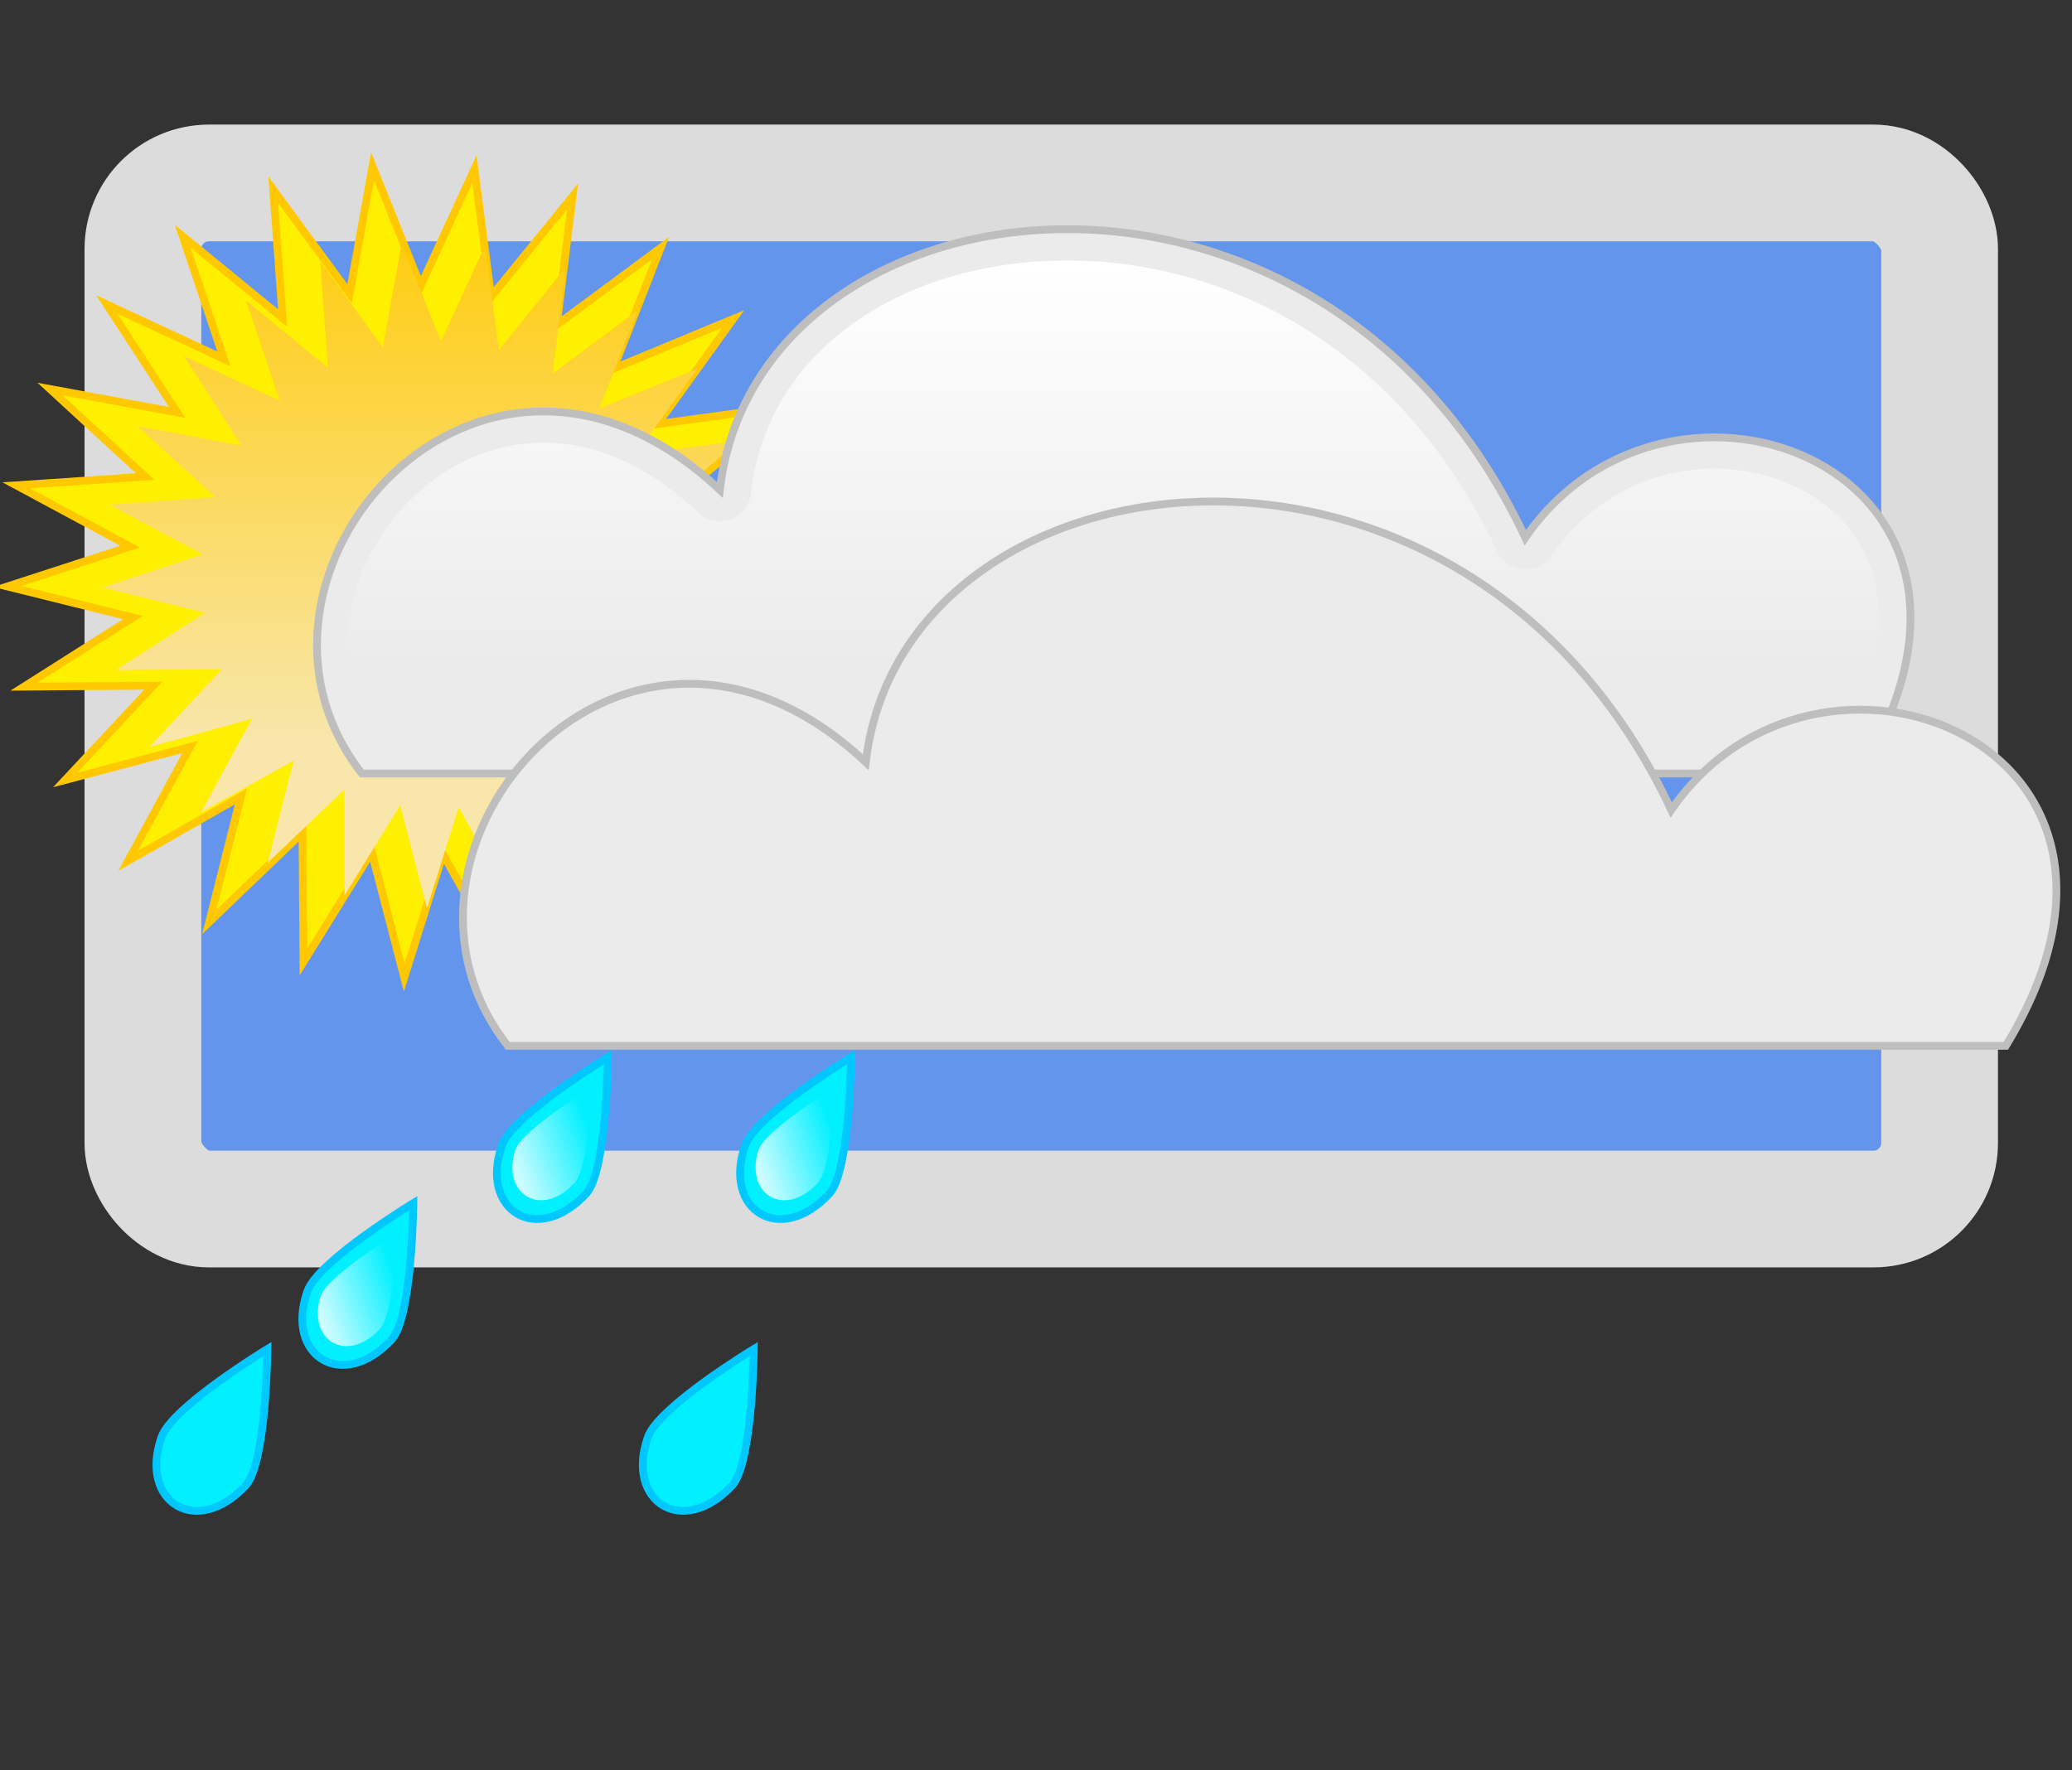 <svg  xmlns="http://www.w3.org/2000/svg" xmlns:xlink="http://www.w3.org/1999/xlink" id="svg4907" viewBox="0 0 213 182">
<rect x="0" y="0" width="213" height="182" fill="#333333" stroke="none"/>
<defs>
    <linearGradient id="linearGradient5079">
      <stop id="stop4912" offset="0" stop-color="white" />
      <stop id="stop4914" offset="1" stop-opacity="0" stop-color="white" />
    </linearGradient>
    <linearGradient x1="440.1" y1="613.4" gradientTransform="matrix(0.981,0,0,0.981,-403.5,-595.2)" x2="440.1" gradientUnits="userSpaceOnUse" y2="693.3" id="linearGradient1574">
      <stop id="stop4917" offset="0" stop-color="#b4b4b4" />
      <stop id="stop4919" offset="1" stop-opacity="0" stop-color="#f0f0f0" />
    </linearGradient>
    <linearGradient x1="547.5" y1="146.7" gradientTransform="translate(-514.8,-12.43)" x2="555.5" gradientUnits="userSpaceOnUse" xlink:href="#linearGradient5079" y2="143.8" id="linearGradient5276" />
    <linearGradient x1="674.6" y1="874.7" gradientTransform="matrix(.639 0 0 .639 -466.5 -424)" x2="674.6" gradientUnits="userSpaceOnUse" y2="954.8" id="linearGradient3951">
      <stop id="stop4924" offset="0" stop-color="#ffcc12" />
      <stop id="stop4926" offset="1" stop-color="#f8e6ab" />
    </linearGradient>
    <linearGradient y2="64.72" x2="847" y1="23.27" x1="847" gradientUnits="userSpaceOnUse" id="linearGradient5560" xlink:href="#linearGradient5079" />
    <linearGradient y2="143.8" x2="555.5" y1="146.7" x1="547.5" gradientTransform="translate(-514.8,-12.43)" gradientUnits="userSpaceOnUse" id="linearGradient5570" xlink:href="#linearGradient5079" />
    <linearGradient y2="143.8" x2="555.5" y1="146.7" x1="547.5" gradientTransform="translate(-514.8,-12.43)" gradientUnits="userSpaceOnUse" id="linearGradient5572" xlink:href="#linearGradient5079" />
  </defs>
  <rect style="fill:cornflowerblue;stroke:gainsboro;stroke-width:12;stroke-linecap:round" id="rect4943" x="14.69" y="18.81" width="184.7" height="105.5" rx="6.79" />
<g transform="translate(80 -110)">
  <path d="m-15.33 187.9l5.776 12-11.25-7.1 2.62 13-9.13-9.6-.7 13.2-6.45-11.6-3.98 12.7-3.35-12.9-7.01 11.3-.1-13.3-9.59 9.2 3.25-12.9-11.58 6.6 6.36-11.7-12.84 3.4 9.06-9.7-13.29.1 11.19-7.1-12.9-3.2 12.62-4.1-11.71-6.3 13.26-.9-9.78-9 13.06 2.4-7.23-11.1 12.04 5.6-4.23-12.6 10.27 8.4-.97-13.2 7.85 10.7 2.36-13.1 4.94 12.3 5.53-12 1.72 13.1 8.37-10.3-1.62 13.2 10.67-7.9-4.84 12.4 12.3-5.1-7.765 10.8 13.16-1.8-10.2 8.5 13.2 1.6-12 5.7 12.4 4.7-13.04 2.6 10.83 7.7-13.26-.8 8.569 10.1z" stroke-width=".8" stroke="#ffc800" fill="#fff000" />
  <path fill="url(#linearGradient3951)" d="m-17.16 184.8l4.73 9.9-9.22-5.8 2.15 10.6-7.49-7.9-.57 10.9-5.29-9.5-3.26 10.4-2.75-10.6-5.75 9.3v-10.9l-7.87 7.5 2.67-10.5-9.5 5.3 5.21-9.6-10.52 2.9 7.42-8-10.89.1 9.17-5.9-10.57-2.6 10.34-3.4-9.6-5.1 10.87-.8-8.01-7.3 10.7 2-5.92-9.2 9.87 4.6-3.47-10.3 8.42 6.9-.79-10.9 6.44 8.8 1.93-10.7 4.05 10.1 4.54-9.9 1.41 10.8 6.86-8.5-1.32 10.9 8.75-6.5-3.97 10.1 10.09-4.1-6.366 8.8 10.79-1.4-8.363 6.9 10.82 1.3-9.839 4.7 10.17 3.9-10.69 2.1 8.875 6.3-10.88-.7 7.029 8.4z" />
</g>
  <g transform="translate(-143.2,-27.67)" id="Wolke">
    <path style="fill:#ebebeb;stroke:#bebebe;stroke-width:0.8" d="m 180.4,107.2 l 154,0 C 353.5,75.9 314.9,61.26 300,82.95 C 278.8,37.77 221,45.21 217.2,78.04 c -24.7,-23.18 -52.6,8.97 -36.8,29.16 z" />
    <path style="fill:url(#linearGradient5560)" transform="translate(-591.7,31.19)" d="m 843.8,23.27 c -16.4,0.3 -30.1,9.35 -31.7,23.94 a 3.211,3.211 0 0 1 -5.4,1.98 c -5.7,-5.34 -11.2,-7.26 -16.2,-7.2 c -5,0.1 -9.5,2.16 -13,5.5 c -6.8,6.37 -9.4,16.77 -3.7,25.27 l 150.4,0 c 3.6,-6.58 4.4,-12.01 3.5,-16.14 c -0.9,-4.46 -3.7,-7.73 -7.6,-9.77 c -7.6,-4.09 -19.2,-2.75 -25.7,6.75 a 3.211,3.211 0 0 1 -5.6,-0.45 C 878.7,31.63 860.2,22.98 843.8,23.27 Z" />
  </g>
  <use xlink:href="#Wolke" transform="translate(15 28)"/>
<g id="bluedrop">
  <path style="opacity:0.8;fill:url(#linearGradient5572)" d="m 40.69,126.9 c 0,0 -6.9,4.2 -7.7,6.3 c -1.5,4.5 2.6,7.2 6.1,3.4 c 1.5,-1.7 1.6,-9.7 1.6,-9.7 z" />
  <path style="fill:#00f0ff;stroke:#00c8ff;stroke-width:0.8" d="m 42.49,123.7 c 0,0 -9.9,6 -10.9,9.1 c -2.3,6.6 3.6,10.4 8.7,4.9 c 2.1,-2.4 2.2,-14 2.2,-14 z" />
  <path style="opacity:0.8;fill:url(#linearGradient5570)" d="m 40.69,126.9 c 0,0 -6.9,4.2 -7.7,6.3 c -1.5,4.5 2.6,7.2 6.1,3.4 c 1.5,-1.7 1.6,-9.7 1.6,-9.7 z" />
</g>
<use xlink:href="#bluedrop" transform="translate(-15 15)"/>
<use xlink:href="#bluedrop" transform="translate(20 -15)"/>
<use xlink:href="#bluedrop" transform="translate(35 15)"/>
<use xlink:href="#bluedrop" transform="translate(45 -15)"/>
</svg>
